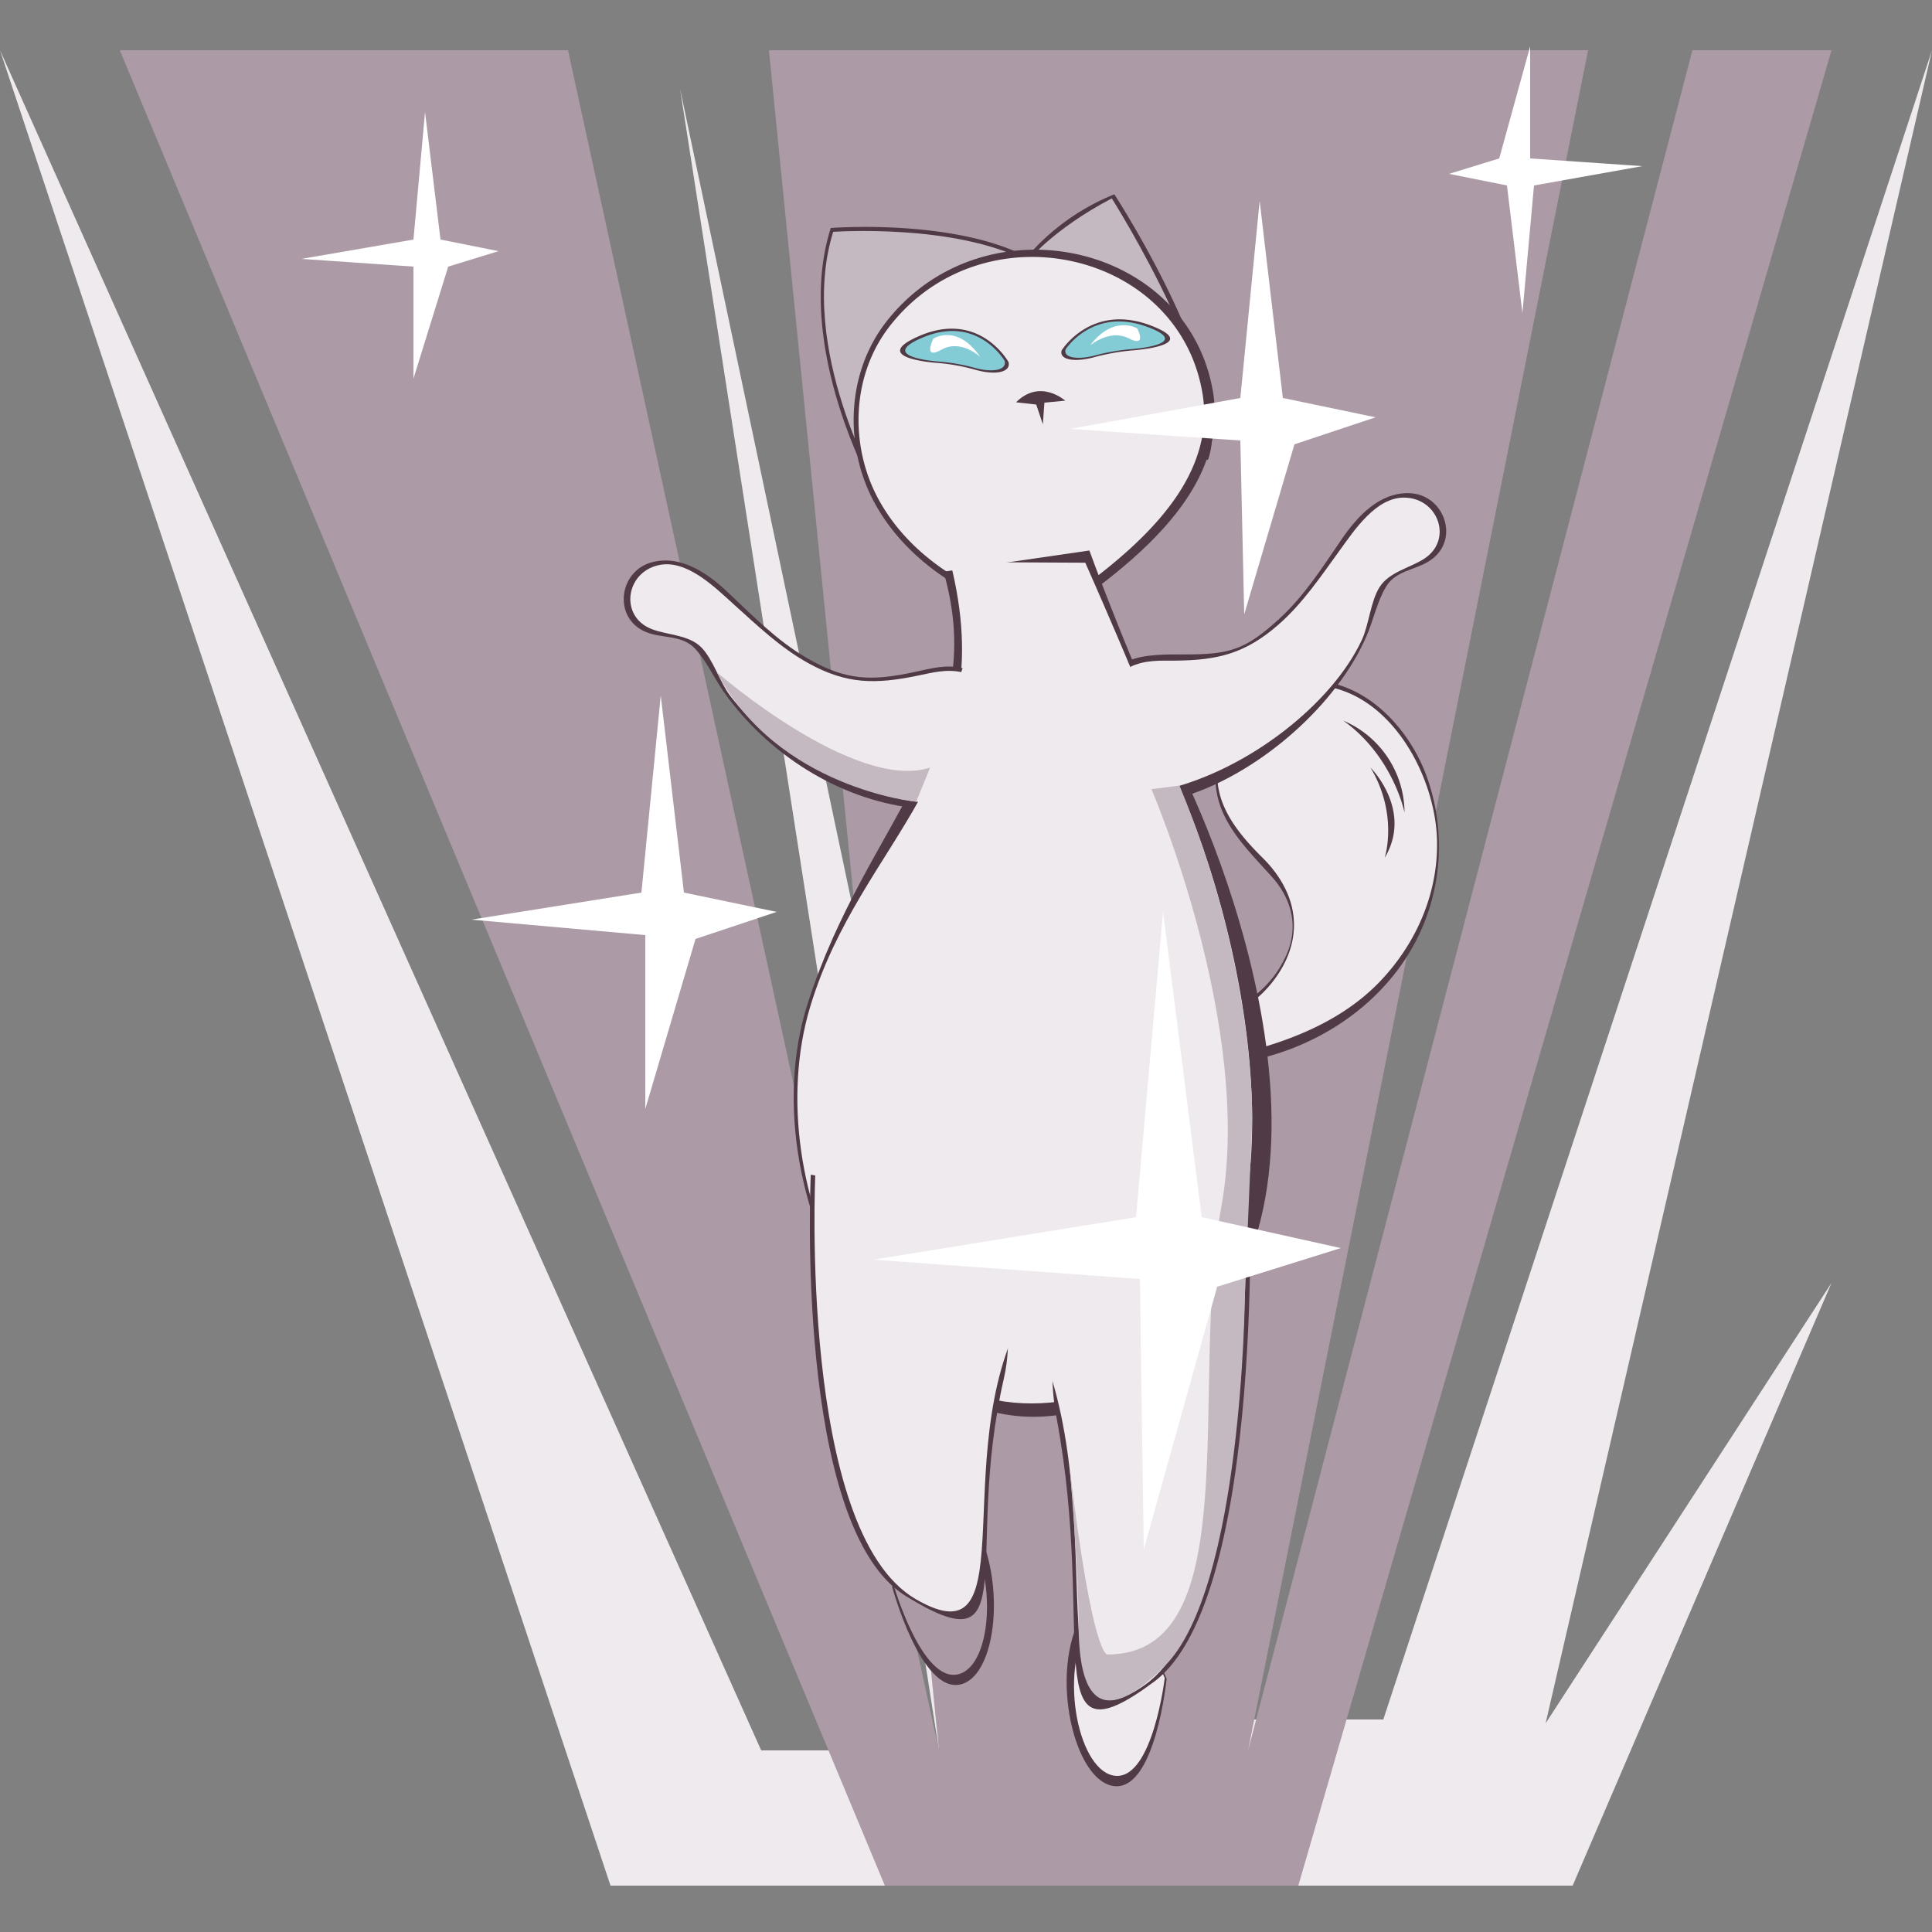 <svg xmlns="http://www.w3.org/2000/svg" viewBox="0 0 500 500"><rect x="0" y="0" width="500" height="500" fill="#808080" stroke="none"/><title>Пятый элемент</title><path fill="none" d="M0 0h500v500H0z"/><path fill="#efeaee" d="M0 13l158 475h249l67-156-74 114L500 13 358 445h-93L176 23l67 430h-46L0 13z"/><path fill="#ac9aa6" d="M229 488L31 13h116l96 440-44-440h212l-88 440L438 13h36L336 488H229z"/><path d="M341.56 176.25c12.75 1.38 22.62 12.09 27.2 23.44a53.34 53.34 0 01.6 37.08c-6.49 18.57-23.13 31.8-41.8 36.79-17.59 4.7-48.49 5-53.33 27.5a23.28 23.28 0 00.92 12.94 27 27 0 01-9.09-6.59c-.35-11.07 4.3-22.1 13.21-29 16.07-12.36 44.49-10.6 53.65-31.28 3.24-7.32 1.39-14.5-3.82-20.28-8.5-9.42-16.85-17.15-14-31.26a24.69 24.69 0 0126.46-19.34z" fill="#503a46"/><path d="M277.68 281.19c15.5-13.32 41.79-11.23 53.38-29.51 6.69-10.56 4.19-21.28-4.33-29.71-7.47-7.4-14.1-16-10.85-27.06a24.78 24.78 0 0120.66-17.45c21-2.15 34.67 21.41 35.34 39.49.51 13.91-5.29 27.22-14.85 37.16s-22.86 15.28-36.13 18.53c-11.83 2.89-25.1 4.13-35.39 11.51-8.86 6.36-15.76 17.8-11.1 31.7-2.41-1.18-6.74 2-9.33-.66-.23-3.33 1.43-14.56 2.3-17.8a31.72 31.72 0 0110.3-16.2z" fill="#efeaee"/><path d="M347.65 186.5a26 26 0 0115.84 23.78s-2.91-14.52-15.84-23.78z" fill="#503a46"/><path d="M354.69 198.65s11.06 11 3.66 23.37c0-.02 3.65-11.09-3.66-23.37zm-128.85-72.52S205.34 89.47 215 59c0 0 31.56-2.48 50.78 7.49a58.51 58.51 0 0122.62-16.2s31.6 48.63 24.2 68.76c0 0-62.72-20.65-86.76 7.08z" fill="#503a46"/><path d="M227.42 126.73S206.27 90 215.63 60c0 0 31.5-2.26 50.3 7.64 0 0 6.34-8.16 21.8-16.3 0 0 32.77 51.7 23.2 69.05 0 0-60.15-20.91-83.51 6.34z" fill="#c4b9c1"/><path d="M312.6 118c-5.21 15.93-21 28.75-34.88 38.63a13.76 13.76 0 01-13.13 2.22c-16.16-4.8-30.88-14.8-38.49-29.15s-7.1-33.18 3.33-46.51C254.71 51 307.82 62.85 314 101.89a34.05 34.05 0 01-1.4 16.11z" fill="#503a46"/><path d="M309.94 117.62c-5 15.24-20.15 27.52-33.39 37a13.18 13.18 0 01-12.55 2.1c-15.47-4.59-29.56-14.17-36.85-27.9s-6.81-31.77 3.2-44.53c24.2-30.85 75-19.48 80.91 17.9a32.65 32.65 0 01-1.32 15.43z" fill="#efeaee"/><path d="M274.75 90.69s7.68-12.45 23.28-6.37c13.24 5.15-5.13 6.38-5.13 6.38a57.38 57.38 0 00-9.71 1.74c-5.05 1.38-9.14.71-8.44-1.75z" fill="#503a46"/><path d="M275.78 90.41s7.11-11.14 21.34-5.74c12.09 4.59-4.73 5.72-4.73 5.72a53.89 53.89 0 00-8.9 1.57c-4.63 1.24-8.37.65-7.71-1.55z" fill="#84ccd5"/><path d="M282.11 89.4s5.09-4.35 10-1.83 2.2-2.57 2.2-2.57-6.05-3.69-12.2 4.4z" fill="#fff"/><path d="M261 93.69s-7.5-13.55-23.2-6.69c-13.33 5.82 5 6.94 5 6.94a52 52 0 019.71 1.78c5.09 1.44 9.19.65 8.49-2.03z" fill="#503a46"/><path d="M260 93.39s-7-12.11-21.31-6c-12.16 5.18 4.67 6.21 4.67 6.21a50 50 0 018.9 1.6c4.63 1.29 8.38.59 7.74-1.81z" fill="#84ccd5"/><path d="M253.68 92.36s-5-4.7-10-1.88-2.13-2.83-2.13-2.83 6.07-4.07 12.13 4.71z" fill="#fff"/><path d="M281.93 142.47s10.93 30.32 24.58 58.55 51.33 128.38-17.78 160.66c-53.8 25.13-96.29-50.3-79.67-102.08 15.21-47.36 47.51-68.78 35.13-111.65z" fill="#503a46"/><path d="M280.87 145.63s13.26 29.7 27 64.4c18.94 47.92 32.38 135.45-26 151.13-55.3 14.87-86-54.59-72.25-100.42 13.16-44 50.15-61 36.3-115.29z" fill="#efeaee"/><path d="M230.89 410.68s7.48 27.72 17.73 25.24 12.22-31.56 1.11-45.28-18.84 20.04-18.84 20.04z" fill="#503a46"/><path d="M231.34 410.42s7.25 25 16.56 22.9 10.65-28.1.31-40.58-16.87 17.68-16.87 17.68z" fill="#ac9aa6"/><path d="M209.83 304s-4.41 91.23 24.62 109.08c31 19.08 14.8-9.86 25.32-56.2 9.79-43.13-49.94-52.88-49.94-52.88z" fill="#503a46"/><path d="M211 304s-4.31 92.15 25.95 109.83 6.24-41.66 30.38-77.89C295.68 293.36 211 304 211 304z" fill="#efeaee"/><path d="M301.92 434.47s-2.85 28.56-13.36 27.79-17.22-29.13-8.51-44.48 21.87 16.69 21.87 16.69z" fill="#503a46"/><path d="M301.43 434.29s-3.07 25.82-12.59 25.3-15.11-26-6.94-40 19.53 14.7 19.53 14.7z" fill="#efeaee"/><path d="M323.37 302.76s4.41 110.74-24.62 132.41c-31 23.15-14.8-12-25.31-68.22-9.8-52.38 49.93-64.19 49.93-64.19z" fill="#503a46"/><path d="M322.25 302.76s4.3 111.86-26 133.32-6.24-50.58-30.38-94.55c-28.35-51.71 56.38-38.77 56.38-38.77z" fill="#efeaee"/><path d="M291.91 171.14c3.78-1.94 10.72-1.78 14.83-1.77 11.62 0 15.59-1.24 24.31-9.2 6.53-5.95 11.29-13.5 16.25-20.73 4-5.83 9.69-12 17.36-11.81 9.13.22 13.32 12.05 5.54 17.36-3.82 2.6-9 2.58-11.53 6.91-2.31 3.9-3.2 8.53-5 12.68-7.65 17.77-27 34.58-45.27 40.89" fill="#503a46"/><path d="M302 204.25c21.6-5.31 42.95-22.42 50.49-38.74 1.76-3.82 2.25-9.93 4.51-13.52 2.51-4 7.9-5 11.59-7.39 7.53-4.93 3.63-15.71-5.14-15.82-7.36-.09-12.94 8.43-16.84 13.8-4.83 6.66-9.49 13.62-15.81 19.13-8.46 7.36-15.51 9.17-26.66 9.26-3.95 0-8-.18-11.65 1.64" fill="#efeaee"/><path d="M236.06 209.06c-19.19-2.33-37.39-14-48.6-29.79-2.62-3.68-4.46-8-7.54-11.36-3.42-3.69-8.44-2.59-12.72-4.33-8.72-3.56-7.12-16 1.77-18.14 7.45-1.79 14.32 3 19.45 7.9 6.37 6 12.61 12.41 20.24 16.86 10.2 6 16.92 6.14 28.27 3.66 4-.87 8.08-2 12.19-.92" fill="#503a46"/><path d="M243.6 208c-22.23-.65-44-13.74-54.77-28.12-2.52-3.36-4.3-9.23-7.26-12.27-3.29-3.37-8.76-3.2-12.88-4.79-8.4-3.24-6.85-14.6 1.7-16.55 7.18-1.63 14.42 5.53 19.36 10 6.13 5.5 12.14 11.32 19.48 15.38 9.82 5.42 17.24 5.48 28.16 3.23 3.86-.8 7.78-1.85 11.73-.85" fill="#efeaee"/><path fill="#fff" d="M171 180l-5 51-44 7 45 4v45l13-44 21-7-24-5-6-51zM326 52l-5 51-44 8 44 3 1 45 13-44 21-7-24-5-6-51zM110 29l-3 33-29 5 29 2v29l9-29 13-4-15-3-4-33zm284 52l3-33 28-5-29-2V12l-8 29-13 4 15 3 4 33z"/><path d="M298 204.25s26.53 61.44 18.1 107.93 6.89 116-29.51 116c0 0-3.84 1.32-9.78-48.6 0 0 2.31 26.5 2.31 40s2.3 31.6 22.33 11.56 20.71-95.34 20.71-95.34l1.89-45.2s1.26-39.2-18.83-87.3z" fill="#c4b9c1"/><path fill="#fff" d="M301 236l-7 79-68 11 69 5 1 70 19-68 32-10-36-8-10-79z"/><path d="M240.71 198.65l-3.6 8.85s-35.88-3.5-51.58-33.5c0 0 35.67 31 55.18 24.65z" fill="#c4b9c1"/><path d="M275.68 103.69s-6.48-5.81-12.72.42l5.22.59 1.71 5.11.4-5.6z" fill="#503a46"/></svg>